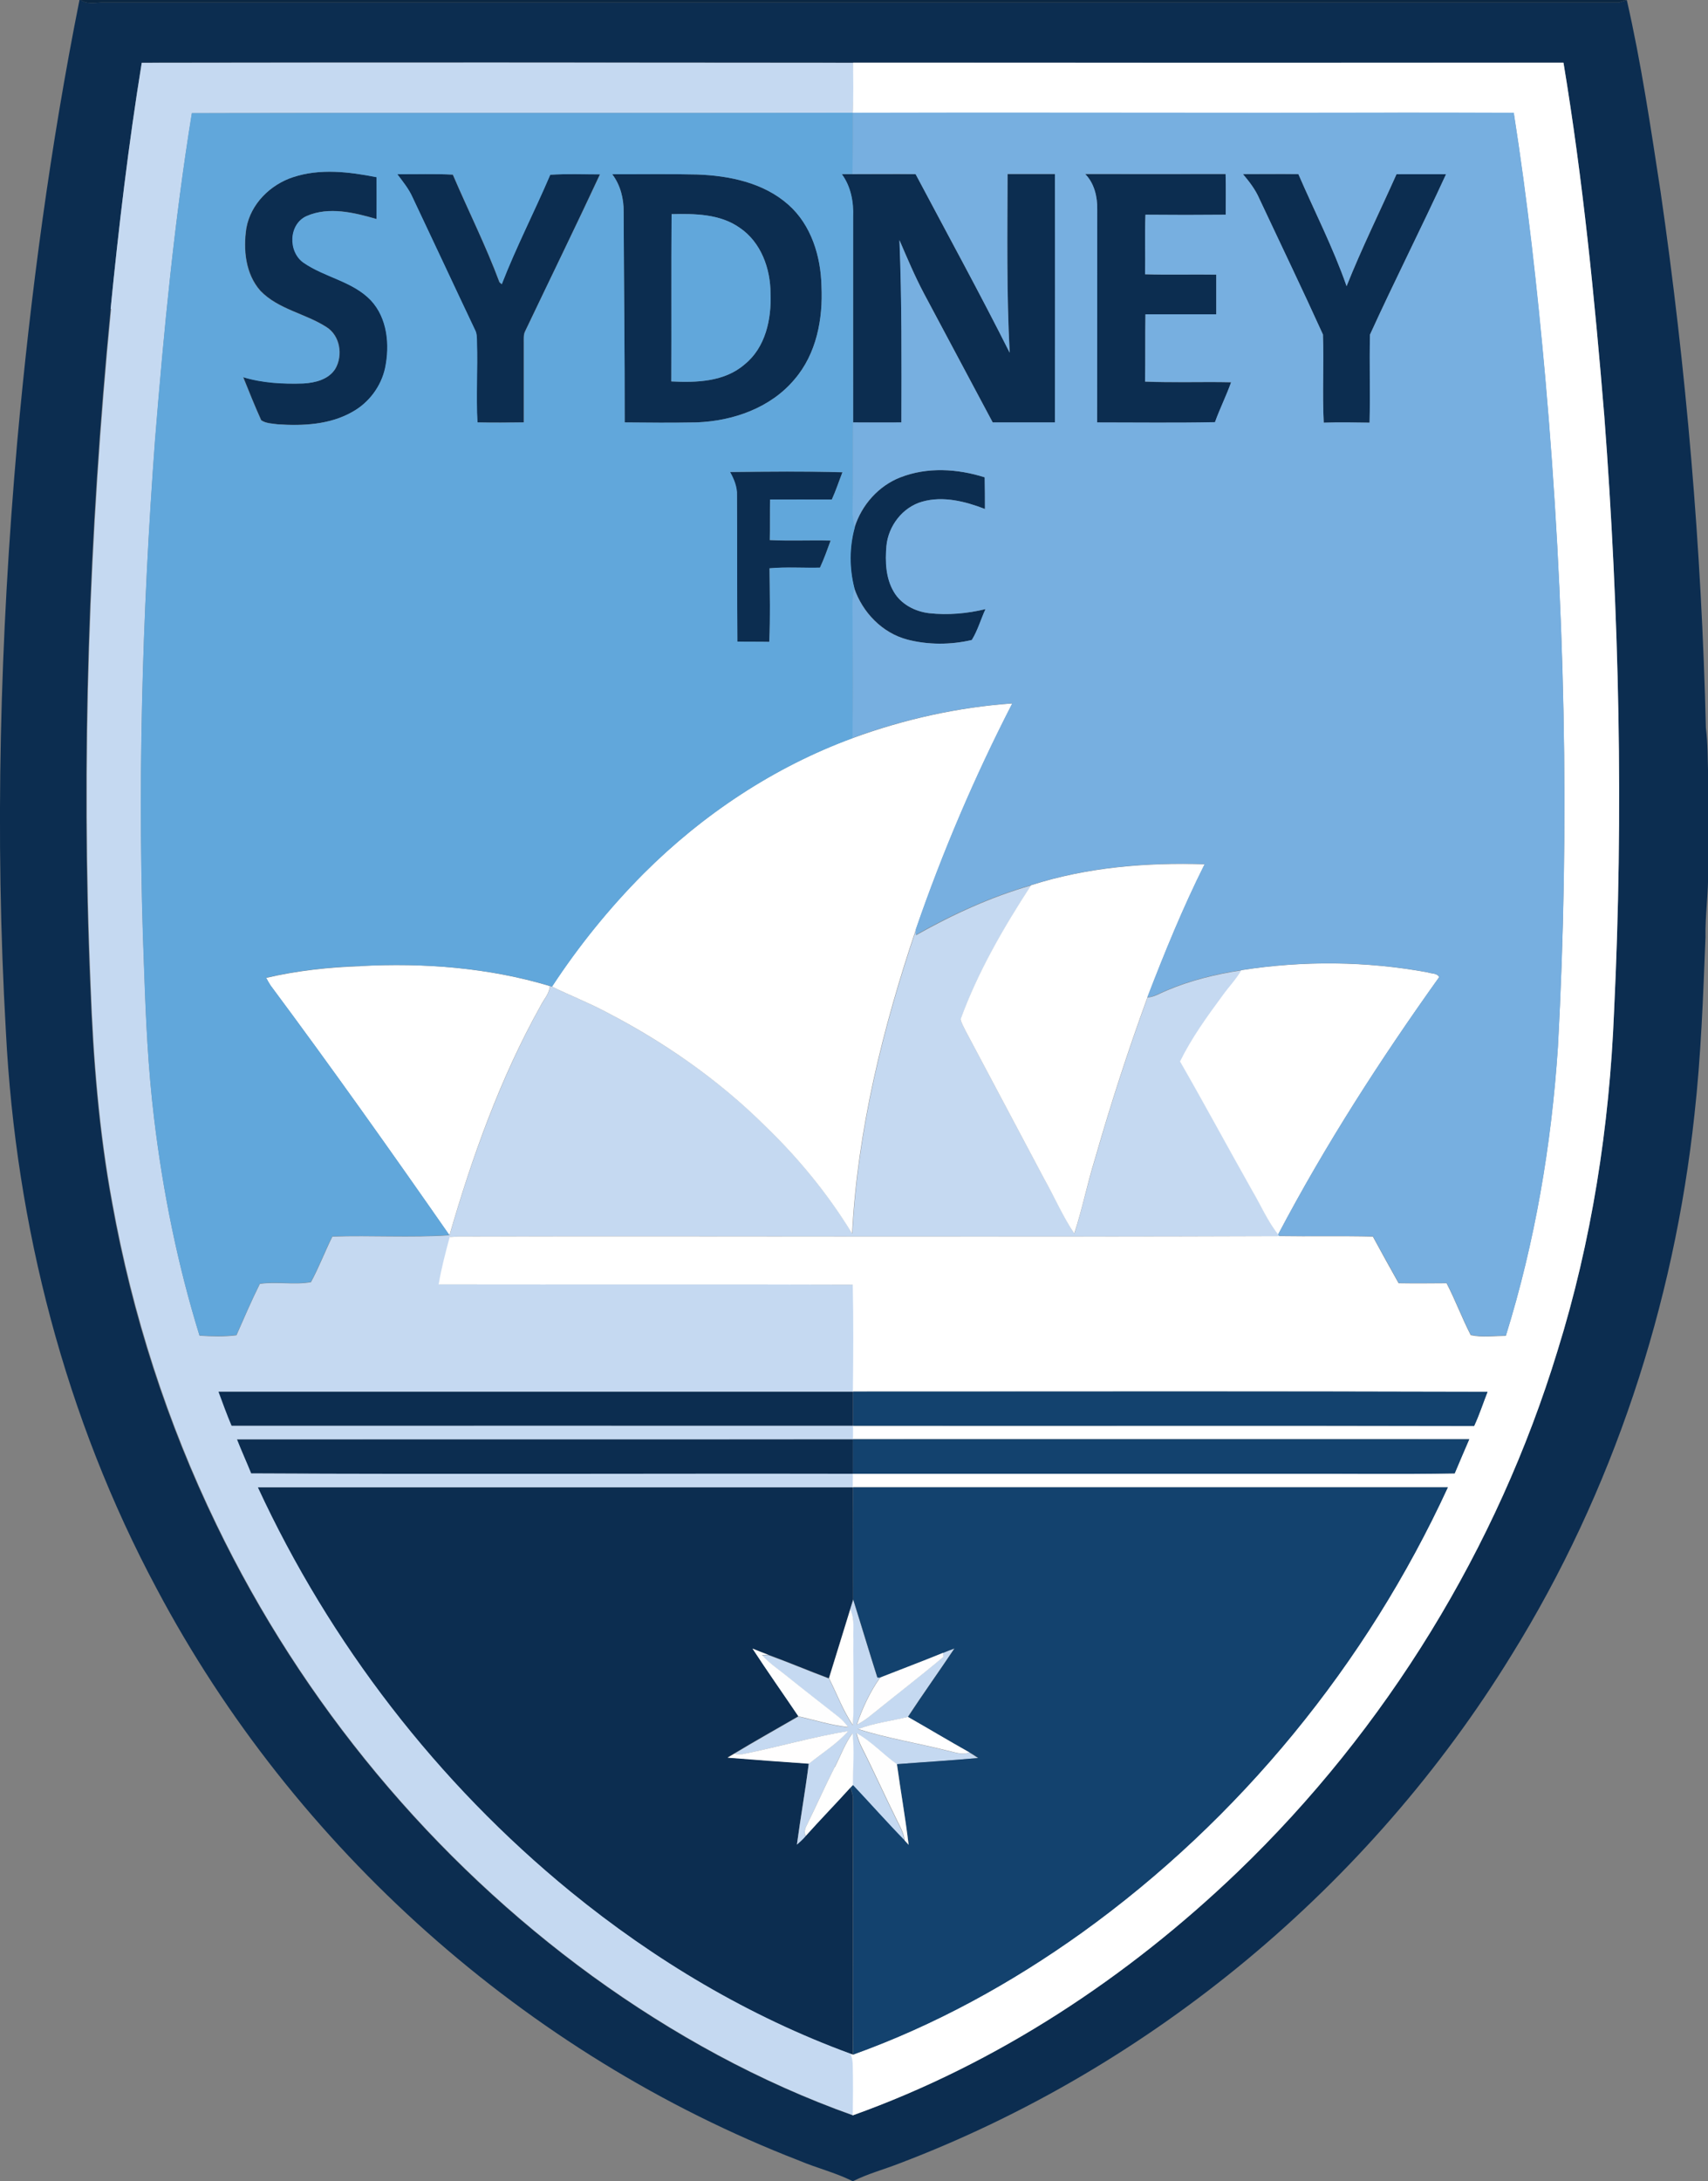 <?xml version="1.0" encoding="UTF-8"?>
<svg id="Layer_1" data-name="Layer 1" xmlns="http://www.w3.org/2000/svg" viewBox="0 0 1300.1 1660">
  <rect x="0" y="0" width="1300.1" height="1660" fill="#808080" stroke="none"/>
  <g>
    <path d="M60.5,0h.9c5.4,3.8,12,1.7,18.1,1.9,384.2,0,768.5,0,1152.7,0,1.5-.5,4.6-1.4,6.1-1.9,11,48.2,18.2,97.1,25.7,145.9,19.6,135.2,31.2,271.6,34.5,408.2,1.5,11.7,1.3,23.5,1.7,35.3v73c.3,17.1-2.3,34-2,51.1-1.8,45-3.4,90-8.4,134.8-15.6,145-62.2,287.2-139.2,411.3-107.6,175.2-273.9,314.1-466.3,387.1-11.5,4.5-23.6,7.7-34.8,13.3h-.7c-13-6.5-27.2-9.9-40.6-15.6-207.8-80.5-384.3-238-488.7-434.8C49.6,1079.2,12,932.7,4.5,785.4-4.1,635.8,0,485.6,13.1,336.4,23.3,223.6,38.3,111.1,60.5,0ZM84.2,235.1c-16.6,171.1-22.8,343.4-15.5,515.2,2.1,55.4,6.4,110.7,16.5,165.2,15.2,84.7,41.8,167.5,79.4,245,65.5,135.6,164.4,255,286.2,343.6,60.8,44.1,127.4,80.7,198.3,105.9,109.8-39.3,209.2-104.9,293.1-185.4,113-108.6,197.5-246.5,243.3-396.3,26.1-83.7,39.5-171,43.1-258.5,7.3-150.9,3.9-302.2-7.4-452.8-7.4-90.1-16.3-180.1-31.1-269.3-180.2.2-360.5,0-540.7,0-180.5-.1-361-.2-541.5,0-10.1,62.1-17.5,124.7-23.7,187.3Z" fill="#0c2d50"/>
    <path d="M223.2,134.8c20.5-6.8,42.8-4,63.6,0,0,10.6,0,21.2,0,31.9-16.9-4.9-36.1-9.7-53.1-2.4-13.9,6.1-14.5,27.3-2.5,35.6,16.1,11.1,37.2,14,51.2,28.6,12.7,13.5,14.5,33.9,10.9,51.4-3,14.1-12.3,26.5-24.9,33.5-17.1,9.8-37.7,10.8-56.9,9.5-4.2-.6-8.9-.6-12.6-3.1-4.9-10.8-9.3-21.8-13.7-32.8,14.8,4.5,30.4,5.3,45.8,4.8,9-.5,19.2-3,24.3-11.1,6-10.2,3.7-25.3-6.7-31.8-16.1-10.4-36.6-13.4-50.3-27.6-11.4-12.9-13.2-31.4-10.7-47.7,3.3-18.5,18.3-33.2,35.8-38.9Z" fill="#0c2d50"/>
    <path d="M302.5,132.6c14,0,28.1-.4,42.1.3,11.7,27.3,25.1,54,35.5,81.9.4.4,1.3,1.1,1.7,1.5,11-28.3,25-55.4,36.9-83.3,12.6-.8,25.2-.2,37.9-.3-18.6,40-38,79.7-57,119.5-1.3,2.6-.9,5.5-1,8.3,0,20.3,0,40.7,0,61-11.8.1-23.5.2-35.3,0-1.2-20.3.3-40.7-.4-61,0-3.3.1-6.7-1.6-9.7-15.9-33.5-31.5-67.1-47.4-100.6-2.8-6.5-7.4-12-11.6-17.6Z" fill="#0c2d50"/>
    <path d="M466,132.6c21.5,0,43-.3,64.5.2,24.6.8,50.7,6.2,69.6,23,17.5,15.4,24.7,39.3,25.2,62,1.2,24.9-3.8,51.5-20.5,70.9-18.2,21.8-47,31.8-74.7,32.8-18.2.4-36.4.3-54.6,0,0-53.4-.6-106.7-.8-160.1.2-10.2-2.4-20.6-8.7-28.8ZM511.2,163c-.3,42.4,0,84.9-.2,127.3,19.1,1,40.5.3,55.7-12.9,16-12.8,20.6-34.5,19.8-54,0-18.9-7.2-39.1-23.4-50-15-10.6-34.2-10.8-51.9-10.4Z" fill="#0c2d50"/>
    <path d="M640.8,132.6c2.7,0,5.4,0,8.1,0,16,0,32.1,0,48.1,0,23.9,45.3,48.6,90.2,71.6,135.9-2.4-45.3-1.8-90.7-1.6-136,12,0,24,0,36.1,0,.2,63,0,126,0,189.1-15.8,0-31.6,0-47.4,0-17.4-32.7-34.9-65.4-52.3-98.1-7-13.2-12.8-27-18.7-40.7,1.9,46.2,1.6,92.5,1.5,138.8-12.3.2-24.6,0-36.9,0,.2-52.1,0-104.2,0-156.3.5-11.5-1.7-23.3-8.6-32.7Z" fill="#0c2d50"/>
    <path d="M826.1,132.5c35.6.1,71.2,0,106.8,0,.3,10.3.1,20.6.1,31-20.4.2-40.7.2-61.1,0-.6,15.1,0,30.2-.3,45.3,18,.6,36.1,0,54.2.3,0,10.1,0,20.1,0,30.2-18,0-36,0-53.9,0-.3,17,0,34.1-.3,51.2,21.8.9,43.7,0,65.5.5-3.6,10.3-8.6,20.1-12.3,30.4-29.9.6-59.8.2-89.7.2,0-54.1.1-108.1.1-162.2.1-9.6-2.3-19.8-9.1-26.8Z" fill="#0c2d50"/>
    <path d="M946.1,132.5c14.1,0,28.2,0,42.2,0,12.2,28.4,26.5,56,36.7,85.3,11.6-28.9,25.4-56.8,38-85.2,12.6-.2,25.1,0,37.7,0-18.8,40.9-39.2,81.1-57.9,122.1-.5,22.3.2,44.7-.3,67-11.6-.1-23.2-.3-34.9,0-1.2-22.4.1-44.8-.6-67.1-15.8-34.7-32.4-69.1-48.5-103.6-3-6.9-7.6-12.8-12.4-18.5Z" fill="#0c2d50"/>
    <path d="M685.5,363.3c20.4-8,43.5-6.5,64.1,0,.1,8,.2,16.1.2,24.1-15-5.8-31.8-10-47.7-5.6-15,4.2-25.8,18.5-27.3,33.8-1,11.8-.5,24.4,5.6,34.8,5.5,9.6,16.2,15.1,26.9,16.3,14.3,1.5,28.9.3,42.9-3.1-3.5,7.8-5.9,16.2-10.4,23.5-16,3.7-33.2,3.8-49.1-.3-19.1-5.1-34.1-20.7-40.4-39.1-4-15.2-4-31.3.3-46.5,5.4-17,18.3-31.5,34.9-38Z" fill="#0c2d50"/>
    <path d="M555.8,359.3c28.4-.3,57-.7,85.4.2-2.7,6.9-5,14-8.1,20.8-15.7-.2-31.4,0-47,0-.2,10.3,0,20.5-.2,30.8,15.4.8,30.9,0,46.3.4-2.5,6.9-5,13.9-8.1,20.6-12.8.3-25.6-.7-38.4.5.2,18.7.7,37.4-.2,56-8.1-.2-16.2,0-24.3-.2-.2-37.1,0-74.2-.3-111.3.2-6.3-2.2-12.3-5.2-17.7Z" fill="#0c2d50"/>
    <path d="M166,1059.2c161.1,0,322.2,0,483.3,0,0,8.7,0,17.4,0,26-157.8,0-315.6,0-473.4,0-3.7-8.6-6.8-17.3-10-26Z" fill="#0c2d50"/>
    <path d="M180.1,1095.5c156.4-.2,312.9,0,469.3-.1-.1,8.8,0,17.6,0,26.4-152.8-.3-305.6.4-458.4-.3-3.5-8.7-7.4-17.2-10.8-25.9Z" fill="#0c2d50"/>
    <path d="M196,1132c151.1,0,302.1,0,453.2,0,.3,28.5,0,57,.2,85.4-.7,2.4-1.5,4.9-2.3,7.4-5.3,17.5-10.8,35-16.2,52.5-15.5-5.8-30.7-12.2-46.2-17.9-4-1.5-8-3.1-11.9-4.7,11.3,17.4,23.3,34.3,34.9,51.5-16.3,9.5-32.9,18.7-49.1,28.5-1.7.9-3.3,1.9-4.9,2.9,20.6,1.6,41.3,3.3,61.9,4.6-2.6,20.5-6.3,40.9-9,61.5,2.4-2,4.6-4.1,6.6-6.4,11.1-12.5,22.8-24.4,34-36.8,1.1,3.1,2.3,6.4,2.1,9.8-.3,64.5,0,128.9-.2,193.4l-1.9-.6c-77.6-28.4-149.5-71.3-213.4-123.5-101.3-82.8-183.1-189-238-307.7Z" fill="#0c2d50"/>
  </g>
  <path d="M61.3,0h1176.9,0c-1.5.5-4.6,1.5-6.1,1.9-384.2,0-768.5,0-1152.7,0-6.1-.2-12.7,1.9-18.1-1.9Z" fill="#0b2742"/>
  <g>
    <path d="M84.2,235.1c6.2-62.6,13.6-125.2,23.7-187.3,180.5-.3,361-.2,541.5,0,.3,12.7.4,25.4-.2,38.1-167.7.4-335.4-.2-503.1.3-13.4,82.2-21.3,165.3-28,248.3-10,133.8-13.7,268.1-8.4,402.2,1.3,38.4,3,76.8,7.7,115,6.7,55.8,17.9,111.2,34.5,164.9,9.3.6,18.8.9,28.1-.3,5.8-13.1,11.4-26.3,17.8-39.1,12.8-1.9,26.1,1,38.9-1.3,6.1-11.2,10.6-23.2,16.3-34.7,29.7-1,59.6,1,89.2-1,17.4-60.2,38.8-119.7,69.3-174.6,2.5-4.9,6.8-9.3,7.1-15.1.4.1,1.3.3,1.7.5,13.7,6.7,27.9,12.2,41.4,19.4,44.2,23,85.8,51.7,121.1,86.9,25.3,24.4,47.7,51.7,66,81.7,4.1-79.2,23.4-156.7,48.6-231.6,0,1.1,0,3.3-.1,4.4,27.8-15.7,57-29.1,87.6-37.9-20.9,32.3-40.4,65.7-53.6,101.9.5,3.2,2.4,6,3.8,8.9,20,37.8,40.1,75.5,60.1,113.2,7.8,13.6,14,28,22.6,41.1,6-18.7,9.9-37.9,15.7-56.7,11.9-41.5,25.2-82.6,40-123.1,5.2-.3,9.7-3.3,14.4-5.2,18.3-7.8,37.7-12.5,57.3-15.5-4,7.1-9.7,12.9-14.4,19.4-11.8,16-23.5,32.2-32.3,50.1,18.8,32.6,36.6,65.8,55.1,98.6,6.5,11,11.5,23.1,19.6,33.1l.7,1.1c-208,.8-416.1-.2-624.1.3-2.4,0-4.7.2-7.1.4-3.3,11.9-6.4,23.9-8.4,36.1,105,.2,210.1-.2,315.2.2.7,27.1.4,54.3.1,81.4-161.1,0-322.2,0-483.3,0,3.2,8.7,6.4,17.5,10,26,157.8-.1,315.6,0,473.4,0,0,3.4,0,6.8,0,10.2-156.4.2-312.9,0-469.3.1,3.4,8.7,7.3,17.2,10.8,25.9,152.8.8,305.6,0,458.4.3,0,3.4,0,6.8-.1,10.3-151.1,0-302.1,0-453.2,0,54.9,118.7,136.7,224.9,238,307.7,63.9,52.2,135.8,95.1,213.4,123.5,1.4,2.9,1.8,6.1,1.8,9.3.2,12.5.1,25,0,37.5-70.9-25.2-137.4-61.8-198.3-105.9-121.8-88.6-220.8-208-286.2-343.6-37.5-77.5-64.1-160.2-79.4-245-10.1-54.5-14.5-109.9-16.5-165.2-7.3-171.8-1.1-344.1,15.5-515.2Z" fill="#c5d9f1"/>
    <path d="M649.4,1217.4c6.2,19.8,12.1,39.7,18.4,59.4h2c-7.7,10.9-13.5,23.3-17.8,36,4.1-2.1,7.8-4.7,11.3-7.6,18.1-14.8,36.7-29.1,54.6-44,0-.8-.2-2.3-.3-3.1,2.9-1.2,5.9-2.3,8.8-3.4-11.6,17.5-23.9,34.5-35.4,52.1-12.7,3.1-25.8,4.6-38.1,9.3,22,6.9,44.9,10.6,67.2,16.2,5.8,1.1,11.8,3.8,17.6,1.5,2.3,1.3,4.5,2.8,6.7,4.3-20.6,1.9-41.3,3.1-61.9,4.7-10.5-7.5-19.4-17.4-30.7-23.6,1,3.8,2.3,7.5,4.1,11,9.2,18.2,17.5,36.8,26.6,55.1,2.4,5,5.4,9.9,5.9,15.6-13.5-13.7-26.2-28.2-39.4-42.2,0-13.2,1.2-26.4-.2-39.5-5.8,8-9.1,17.4-13.6,26-7.5,14.8-14.2,29.9-21.5,44.8-1.3,2.4-1.7,5-.5,7.6-2,2.3-4.3,4.4-6.6,6.4,2.8-20.5,6.4-40.9,9-61.5,10-8.2,21.3-15,29.9-24.9-27.1,4.4-53.6,12.1-80.5,17.6-2.2.2-4.3,0-6.4-.2,16.2-9.8,32.7-19,49.1-28.5,12.6,2.8,25,6.8,37.9,8.2-2.1-2.9-4.4-5.7-7.3-7.8-12.7-9.9-25.4-19.7-37.8-29.8-6.9-5.7-14.6-10.6-20.5-17.3,1.2,0,3.6-.1,4.8-.1,15.5,5.6,30.7,12.1,46.2,17.9,6,11.9,10.6,24.5,18.1,35.6,1.3-21.7,0-43.4.4-65.1-.4-7.7,1.2-15.9-2.4-23,.8-2.5,1.5-5,2.3-7.4Z" fill="#c5d9f1"/>
  </g>
  <g>
    <path d="M649.4,47.7c180.2,0,360.5.1,540.7,0,14.8,89.2,23.7,179.2,31.1,269.3,11.4,150.6,14.7,301.9,7.4,452.8-3.5,87.5-17,174.8-43.1,258.5-45.8,149.9-130.3,287.7-243.3,396.3-83.9,80.5-183.3,146.1-293.1,185.4.2-12.5.3-25,0-37.5,0-3.2-.4-6.5-1.8-9.3l1.9.6c62.1-22.3,120.5-54.4,174.2-92.8,120.1-86.3,216.8-204.7,278.6-339-151,0-301.9,0-452.9,0,0-3.4,0-6.9.1-10.3,110,0,220,0,330,0,42.6-.2,85.3.4,128-.3,3.6-8.7,7.4-17.4,11.1-26-156.3-.1-312.7,0-469,0,0-3.4,0-6.8,0-10.2,157.5.2,315.1-.2,472.7.2,4-8.5,6.8-17.4,10.2-26-161-.5-322-.1-483-.2.3-27.1.5-54.3-.1-81.4-105.1-.4-210.1,0-315.2-.2,2-12.2,5.2-24.2,8.4-36.1,2.4-.1,4.7-.3,7.1-.4,208-.4,416.1.5,624.1-.3,23.8.4,47.7-.2,71.5.4,6.4,11.9,13,23.7,19.6,35.5,12.2.2,24.3.1,36.5,0,6.7,12.9,11.7,26.6,18.4,39.5,8.7,1.9,17.8.6,26.7.5,22.1-71.2,34.7-145.3,39.6-219.6,9.3-169.7,5.3-340-9.6-509.2-6.1-67.5-13.5-134.9-24-201.9-62.2-.4-124.4-.2-186.5,0-105.5,0-211.1-.2-316.6,0,.6-12.7.4-25.4.2-38.1Z" fill="#fff"/>
    <path d="M649,561.8c39.1-14.3,80.1-23.5,121.6-26.4-28.5,55.5-53.1,113-73.4,171.9-25.2,74.9-44.5,152.4-48.6,231.6-18.3-30-40.7-57.3-66-81.7-35.4-35.2-76.9-64-121.1-86.9-13.5-7.2-27.7-12.7-41.4-19.4,20.2-30.9,43.5-59.7,69.5-85.8,45.1-45.1,99.4-81.3,159.3-103.3Z" fill="#fff"/>
    <path d="M784.7,673.8c42.6-13.7,87.7-17.4,132.3-16-16.5,32.9-30.4,67-43.6,101.3-14.8,40.5-28.1,81.6-40,123.1-5.8,18.7-9.6,38-15.7,56.7-8.7-13-14.9-27.5-22.6-41.1-20-37.7-40.1-75.5-60.1-113.2-1.4-2.9-3.2-5.7-3.8-8.9,13.2-36.2,32.7-69.7,53.6-101.9Z" fill="#fff"/>
    <path d="M945,738.4c46.8-7.3,95.1-6.9,141.7,1.7,2.9,1.1,7.2.4,8.8,3.6-44.8,62.7-86.7,127.7-122.6,195.9-8-10-13.1-22.1-19.6-33.1-18.5-32.8-36.3-65.9-55.1-98.6,8.8-17.9,20.5-34.1,32.3-50.1,4.7-6.6,10.4-12.4,14.4-19.4Z" fill="#fff"/>
    <path d="M274.2,735.3c48.4-2.6,97.7,1.2,144.3,15.2-.3,5.8-4.6,10.1-7.1,15.1-30.6,54.9-51.9,114.4-69.3,174.6-44.5-63.9-89.6-127.5-136.1-190-1.3-1.9-2.4-3.9-3.4-5.9,23.5-5.5,47.6-8.1,71.7-8.9Z" fill="#fff"/>
    <path d="M653.1,1316c12.3-4.7,25.4-6.2,38.1-9.3,15.7,8.9,31.1,18.2,46.8,27-5.8,2.4-11.9-.4-17.6-1.5-22.4-5.6-45.2-9.3-67.2-16.2Z" fill="#fff"/>
  </g>
  <g>
    <path d="M146.1,86.1c167.7-.4,335.4.1,503.1-.3-.1,15.6.2,31.2-.3,46.7-2.7,0-5.4,0-8.1,0,6.9,9.4,9.1,21.2,8.6,32.7-.1,52.1,0,104.2,0,156.3-.3,22.4.1,44.7-.2,67.1-.1,4.3.5,8.6,1.5,12.7-4.2,15.1-4.2,31.3-.3,46.5-2,8.7-1.1,17.7-1.2,26.5,0,29.2.2,58.3-.1,87.5-59.9,22-114.3,58.2-159.3,103.3-26,26.2-49.3,55-69.5,85.8-.4-.1-1.3-.3-1.7-.5-46.6-14-95.8-17.7-144.3-15.2-24.1.8-48.2,3.5-71.7,8.9,1,2,2.2,4,3.4,5.9,46.5,62.5,91.6,126.1,136.1,190-29.7,2-59.5,0-89.2,1-5.7,11.4-10.2,23.5-16.3,34.7-12.8,2.3-26-.6-38.9,1.3-6.3,12.8-12,26-17.8,39.1-9.3,1.1-18.7.9-28.1.3-16.6-53.7-27.8-109.1-34.5-164.9-4.6-38.2-6.4-76.6-7.7-115-5.3-134.1-1.5-268.4,8.4-402.2,6.7-83,14.7-166,28-248.3ZM223.2,134.8c-17.5,5.7-32.5,20.4-35.8,38.9-2.4,16.4-.7,34.9,10.7,47.7,13.7,14.2,34.2,17.2,50.3,27.6,10.4,6.5,12.7,21.6,6.7,31.8-5.1,8.1-15.3,10.6-24.3,11.1-15.4.5-31-.3-45.8-4.8,4.4,11,8.9,22,13.7,32.8,3.6,2.5,8.3,2.5,12.6,3.1,19.3,1.3,39.8.3,56.9-9.5,12.6-7,21.9-19.5,24.9-33.5,3.6-17.5,1.8-37.8-10.9-51.4-13.9-14.5-35.1-17.4-51.2-28.6-12-8.4-11.4-29.6,2.5-35.6,16.9-7.3,36.1-2.5,53.1,2.4.1-10.6,0-21.2,0-31.9-20.8-4.1-43-6.9-63.6,0ZM302.5,132.6c4.2,5.6,8.7,11.1,11.6,17.6,15.9,33.5,31.5,67.1,47.4,100.6,1.7,3,1.5,6.4,1.6,9.7.7,20.3-.8,40.7.4,61,11.8.3,23.5.2,35.3,0,0-20.3,0-40.7,0-61,0-2.8-.3-5.7,1-8.3,18.9-39.9,38.4-79.5,57-119.5-12.6,0-25.3-.5-37.9.3-11.9,27.9-25.9,55-36.9,83.3-.4-.4-1.3-1.1-1.7-1.5-10.4-27.9-23.8-54.5-35.5-81.9-14-.7-28-.2-42.1-.3ZM466,132.6c6.2,8.2,8.8,18.6,8.7,28.8.2,53.4.9,106.7.8,160.1,18.2.2,36.4.3,54.6,0,27.8-1,56.5-11,74.7-32.8,16.7-19.4,21.7-45.9,20.5-70.9-.5-22.7-7.8-46.6-25.2-62-18.9-16.8-45-22.1-69.6-23-21.5-.5-43-.1-64.5-.2ZM555.8,359.3c3,5.4,5.5,11.4,5.2,17.7.2,37.1,0,74.2.3,111.3,8.1.2,16.2,0,24.3.2.8-18.6.4-37.3.2-56,12.8-1.1,25.6-.2,38.4-.5,3.1-6.7,5.6-13.7,8.1-20.6-15.4-.5-30.9.4-46.3-.4.3-10.3,0-20.5.2-30.8,15.7,0,31.4-.1,47,0,3.1-6.8,5.4-13.9,8.1-20.8-28.4-.8-56.9-.5-85.4-.2Z" fill="#61a7db"/>
    <path d="M511.2,163c17.6-.4,36.8-.3,51.9,10.4,16.2,11,23.4,31.1,23.4,50,.8,19.5-3.8,41.2-19.8,54-15.2,13.2-36.6,13.9-55.7,12.9.2-42.4-.1-84.8.2-127.3Z" fill="#61a7db"/>
  </g>
  <path d="M649.2,85.8c105.5-.3,211.1,0,316.6,0,62.2,0,124.4-.3,186.5,0,10.5,67,18,134.4,24,201.9,14.9,169.2,18.8,339.5,9.6,509.2-4.9,74.4-17.4,148.4-39.6,219.6-8.9,0-18,1.4-26.7-.5-6.7-12.9-11.7-26.6-18.4-39.5-12.2.1-24.3.2-36.5,0-6.5-11.8-13.2-23.6-19.6-35.5-23.8-.6-47.7,0-71.5-.4l-.7-1.1c35.9-68.2,77.8-133.2,122.6-195.9-1.6-3.1-6-2.5-8.8-3.6-46.7-8.6-94.9-9-141.7-1.7-19.6,3-39,7.7-57.3,15.5-4.7,1.9-9.2,4.9-14.4,5.2,13.2-34.3,27.1-68.4,43.6-101.3-44.5-1.5-89.6,2.3-132.3,16-30.7,8.9-59.9,22.2-87.6,37.9,0-1.1,0-3.3.1-4.4,20.3-59,44.9-116.5,73.4-171.9-41.5,2.9-82.6,12.1-121.6,26.4.4-29.2.2-58.3.1-87.5,0-8.8-.8-17.8,1.2-26.5,6.3,18.5,21.3,34.1,40.4,39.1,15.9,4.1,33.1,4.1,49.1.3,4.5-7.3,6.8-15.7,10.4-23.5-14,3.4-28.6,4.7-42.9,3.1-10.7-1.3-21.4-6.8-26.9-16.3-6.2-10.4-6.6-23.1-5.6-34.8,1.4-15.3,12.3-29.6,27.3-33.8,15.9-4.5,32.7-.2,47.7,5.6,0-8,0-16.1-.2-24.1-20.6-6.6-43.7-8-64.1,0-16.7,6.5-29.6,21-34.9,38-1-4.2-1.7-8.4-1.5-12.7.3-22.4,0-44.7.2-67.1,12.3,0,24.6.1,36.9,0,.1-46.3.4-92.6-1.5-138.8,5.9,13.7,11.7,27.5,18.7,40.7,17.4,32.7,34.9,65.4,52.3,98.1,15.8,0,31.6,0,47.4,0,0-63,.1-126,0-189.1-12,0-24,0-36.1,0-.1,45.3-.8,90.7,1.6,136-23-45.8-47.6-90.7-71.6-135.9-16-.2-32.1,0-48.1,0,.5-15.6.2-31.2.3-46.7ZM826.1,132.5c6.9,7,9.3,17.3,9.1,26.8,0,54.1,0,108.1-.1,162.2,29.9,0,59.8.4,89.7-.2,3.7-10.3,8.6-20.1,12.3-30.4-21.8-.5-43.7.4-65.5-.5.3-17.1,0-34.1.3-51.2,18,0,35.9,0,53.9,0,0-10.1,0-20.1,0-30.2-18.1-.3-36.1.3-54.2-.3.3-15.1-.3-30.2.3-45.3,20.4.2,40.7.2,61.1,0,0-10.3.2-20.6-.1-31-35.6,0-71.2.1-106.8,0ZM946.1,132.5c4.8,5.7,9.4,11.6,12.4,18.5,16.2,34.5,32.8,68.9,48.5,103.6.8,22.4-.5,44.8.6,67.1,11.6-.4,23.2-.2,34.9,0,.6-22.3-.2-44.7.3-67,18.7-41,39.1-81.2,57.9-122.1-12.6,0-25.1-.1-37.7,0-12.7,28.4-26.5,56.3-38,85.2-10.2-29.2-24.4-56.9-36.7-85.3-14.1-.2-28.2,0-42.2,0Z" fill="#77afe0"/>
  <g>
    <path d="M649.3,1059.1c161,0,322-.3,483,.2-3.4,8.7-6.3,17.6-10.2,26-157.6-.4-315.1,0-472.7-.2,0-8.7,0-17.4,0-26Z" fill="#13426e"/>
    <path d="M649.4,1095.4c156.3,0,312.7,0,469,0-3.7,8.7-7.5,17.3-11.1,26-42.6.8-85.3.1-128,.3-110,0-220,0-330,0,0-8.8,0-17.6,0-26.4Z" fill="#13426e"/>
    <path d="M649.2,1132c151,0,301.9,0,452.9,0-61.8,134.3-158.5,252.7-278.6,339-53.6,38.4-112,70.5-174.2,92.8.1-64.5-.1-128.9.2-193.4.1-3.4-1-6.6-2.1-9.8.5-.5,1.4-1.5,1.9-2,13.2,14,25.9,28.4,39.4,42.2,1,1.1,2,2.2,3,3.3-2.5-20.5-6.1-40.9-8.9-61.4,20.6-1.6,41.3-2.8,61.9-4.7-2.2-1.5-4.4-3-6.7-4.3-15.7-8.8-31.2-18.1-46.8-27,11.5-17.6,23.7-34.6,35.4-52.1-3,1.1-5.9,2.2-8.8,3.4-15.9,6.5-31.9,12.5-47.9,18.8h-2c-6.3-19.8-12.2-39.7-18.4-59.4-.3-28.5.1-56.9-.2-85.4Z" fill="#13426e"/>
  </g>
  <g>
    <path d="M631,1277.4c5.4-17.5,10.8-35,16.2-52.5,3.6,7.2,2,15.3,2.4,23-.3,21.7.9,43.4-.4,65.1-7.5-11.1-12.1-23.7-18.1-35.6Z" fill="#fffffe"/>
    <path d="M635.4,1345.1c4.5-8.7,7.8-18.1,13.6-26,1.4,13.1.3,26.3.2,39.5-.5.5-1.4,1.5-1.9,2-11.2,12.4-22.9,24.4-34,36.8-1.2-2.5-.8-5.2.5-7.6,7.3-14.8,14-30,21.5-44.8Z" fill="#fffffe"/>
  </g>
  <g>
    <path d="M572.9,1254.8c3.9,1.6,7.9,3.2,11.9,4.7-1.2,0-3.6,0-4.8.1,5.9,6.7,13.6,11.6,20.5,17.3,12.5,10.1,25.2,19.9,37.8,29.8,2.9,2.2,5.2,4.9,7.3,7.8-12.9-1.4-25.3-5.4-37.9-8.2-11.6-17.2-23.6-34.2-34.9-51.5Z" fill="#fefefe"/>
    <path d="M652,1319.1c11.3,6.2,20.2,16.1,30.7,23.6,2.8,20.5,6.5,40.9,8.9,61.4-1-1.1-2-2.3-3-3.3-.5-5.7-3.5-10.6-5.9-15.6-9.1-18.3-17.4-36.9-26.6-55.1-1.8-3.5-3.1-7.2-4.1-11Z" fill="#fefefe"/>
  </g>
  <g>
    <path d="M669.9,1276.8c16-6.3,32-12.3,47.9-18.8,0,.8.2,2.3.3,3.1-17.9,15-36.5,29.3-54.6,44-3.5,2.9-7.2,5.5-11.3,7.6,4.3-12.6,10.1-25.1,17.8-35.9Z" fill="#fffefe"/>
    <path d="M565.2,1335.1c26.9-5.4,53.4-13.2,80.5-17.6-8.5,9.8-19.8,16.7-29.9,24.9-20.7-1.4-41.3-3-61.9-4.6,1.6-1,3.2-1.9,4.9-2.9,2.1.3,4.3.4,6.4.2Z" fill="#fffefe"/>
  </g>
</svg>